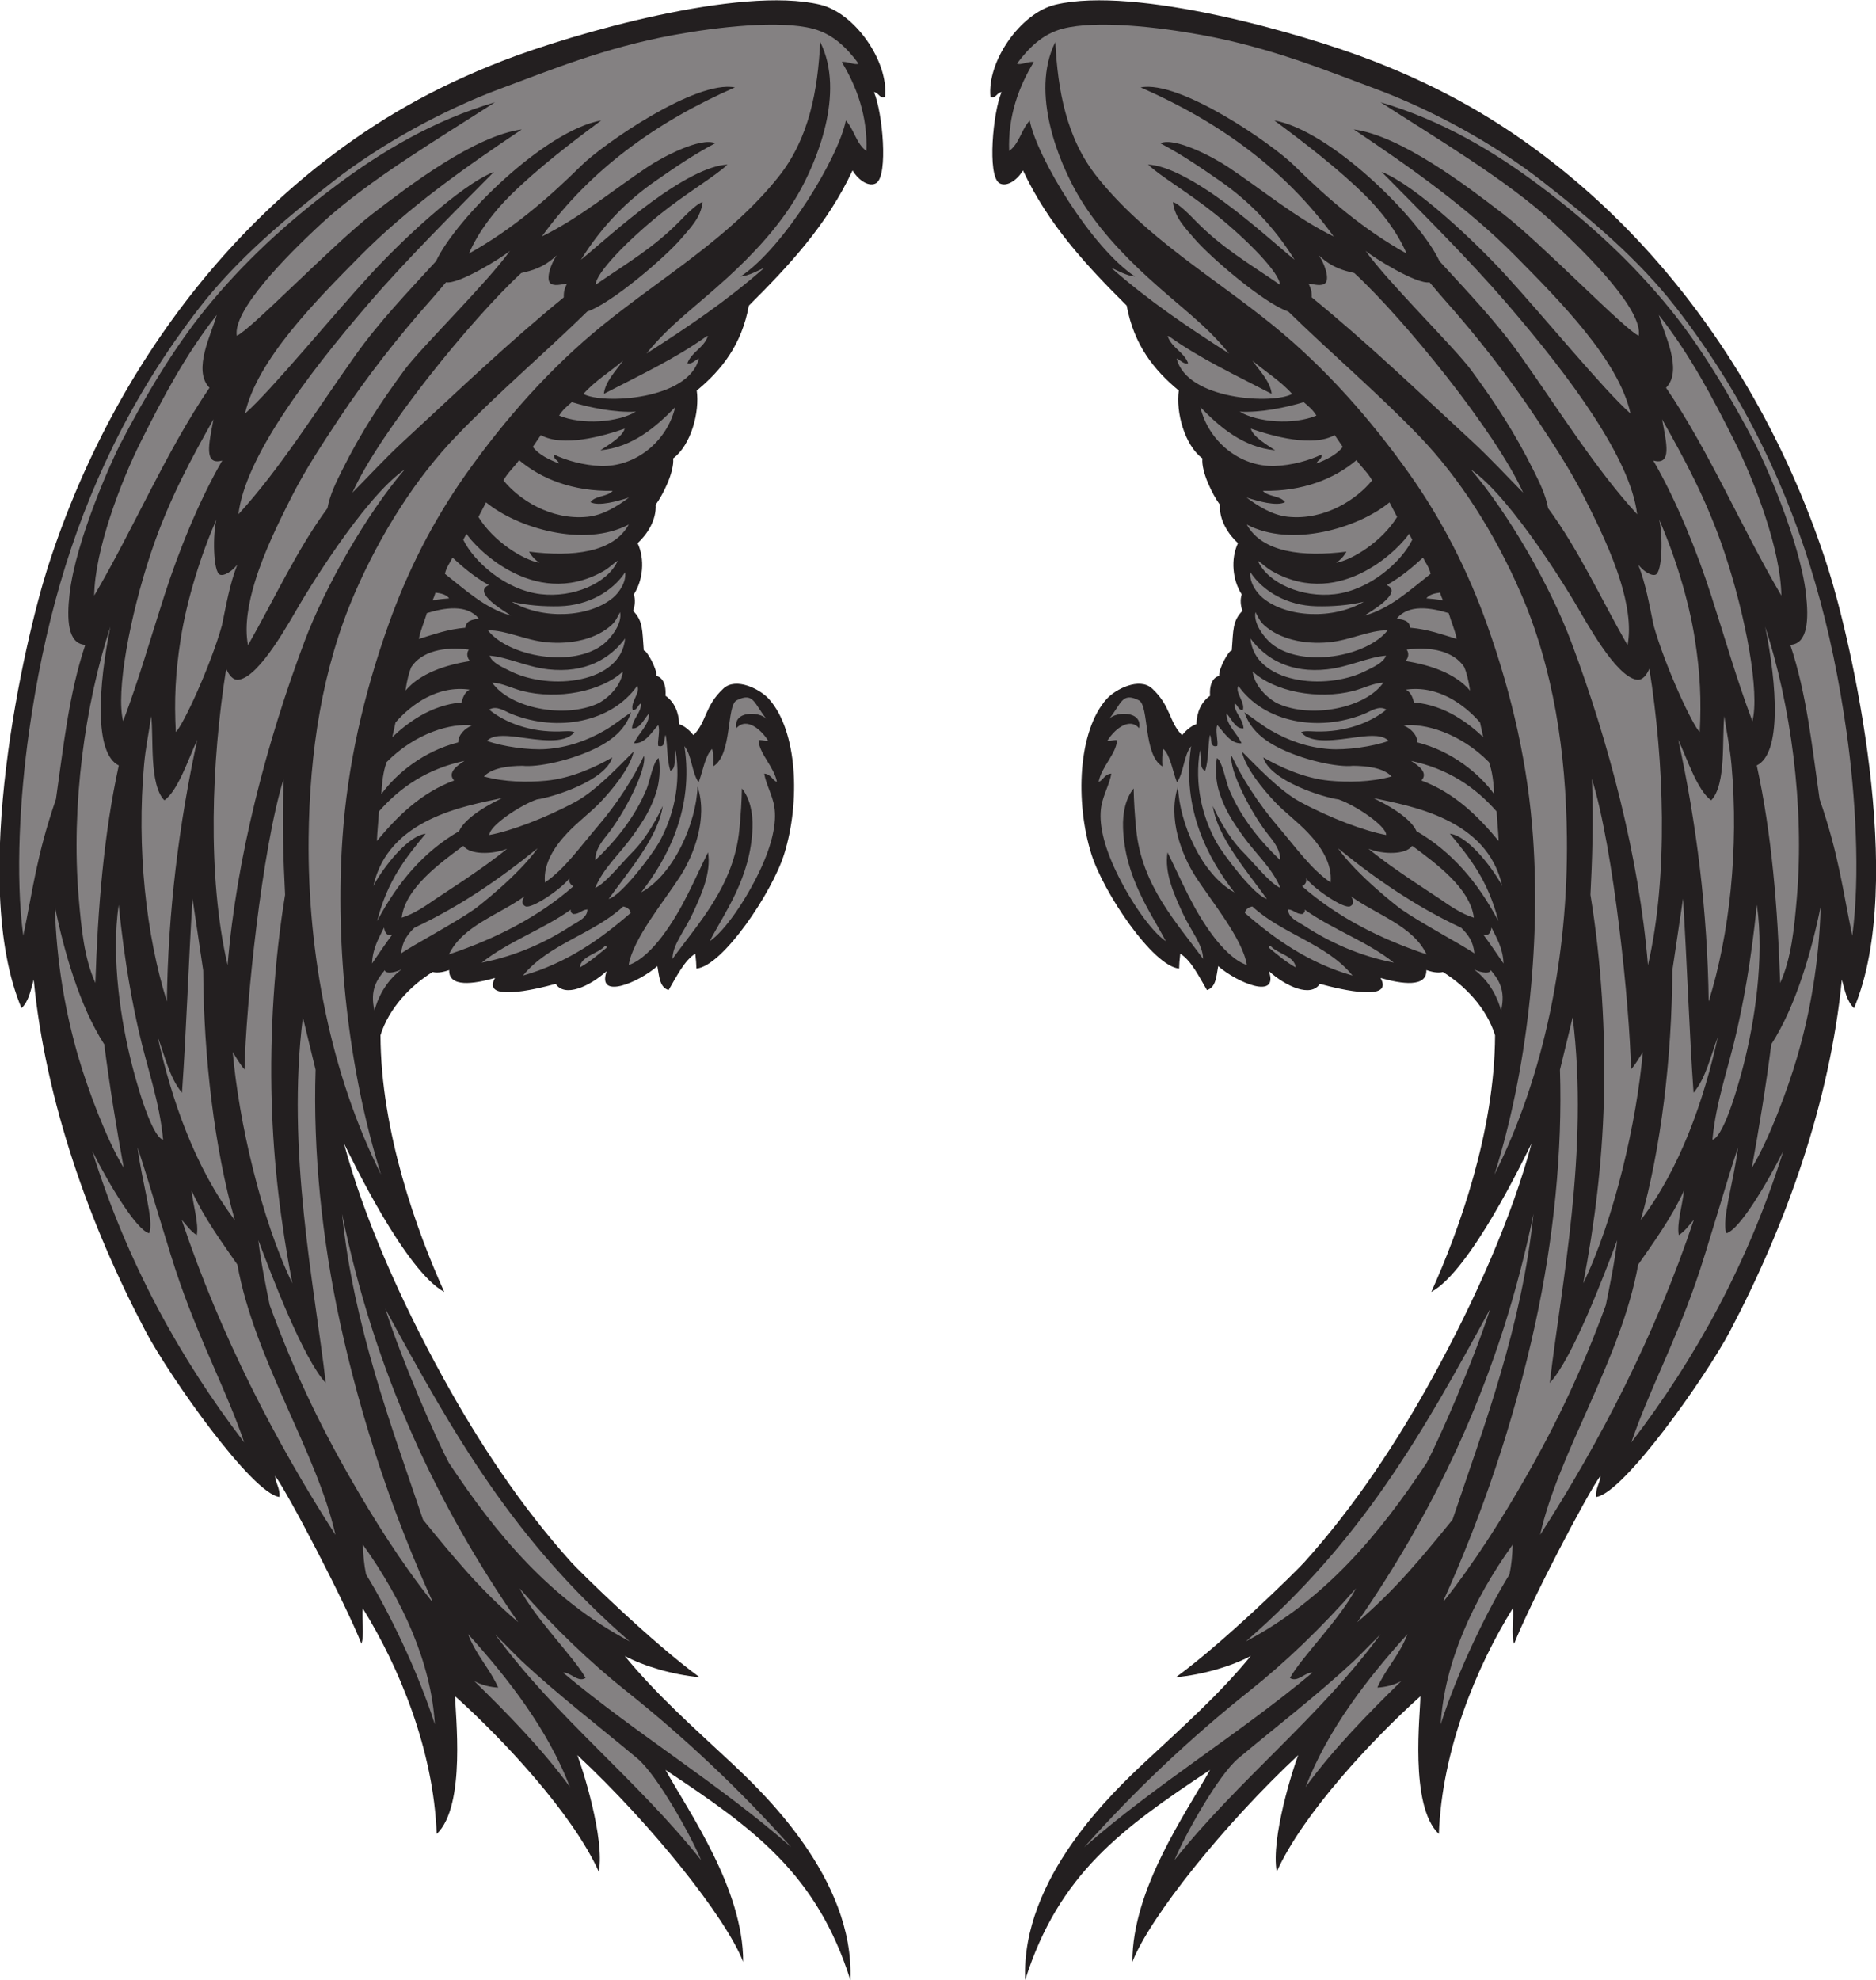 <?xml version="1.0" encoding="UTF-8" standalone="no"?>
<svg
   xmlns:dc="http://purl.org/dc/elements/1.1/"
   xmlns:cc="http://creativecommons.org/ns#"
   xmlns:rdf="http://www.w3.org/1999/02/22-rdf-syntax-ns#"
   xmlns:svg="http://www.w3.org/2000/svg"
   xmlns="http://www.w3.org/2000/svg"
   viewBox="0 0 690.16 728.293"
   height="728.293"
   width="690.16"
   xml:space="preserve"
   id="svg2"
   version="1.1"><defs
     id="defs6" /><g
     transform="matrix(1.333,0,0,-1.333,0,728.293)"
     id="g10"><g
       transform="scale(0.1)"
       id="g12"><path
         id="path14"
         style="fill:#231f20;fill-opacity:1;fill-rule:evenodd;stroke:none"
         d="m 2442.67,5196.29 c -15.35,-5.56 -16.62,11.16 -30.7,13.23 24,-55.83 39.62,-229.33 6.62,-250.91 -17.14,-11.23 -46.48,3.05 -65.64,34.68 -70.73,-151.04 -176.72,-263.9 -286.23,-372.95 -19.9,-108.5 -75.62,-178.24 -143.81,-234.48 8.43,-58.28 -15.29,-149.98 -65.07,-187.16 3.37,-37.2 -27.91,-100.2 -48.31,-127.79 2.4,-42.05 -23.11,-81.59 -49.85,-106.11 20.46,-43.46 15.36,-101.7 -10.41,-141.29 4.79,-15.4 2.99,-30.55 -1.81,-45.56 27.62,-28.4 24.83,-52.85 29.29,-109.25 7.45,2 37.68,-51.86 34.64,-70.49 11.51,-1.41 28.09,-15.61 25.26,-54.39 24.11,-16.61 36.96,-45.76 37.73,-78.35 16.17,-5.43 28.91,-17.95 39.62,-30.4 36.6,37.09 30.51,80.39 82.34,128.48 35.26,32.71 101.96,-2.03 125.77,-28.65 79.04,-88.38 87.16,-283.79 42.14,-427.92 -33,-105.63 -169.87,-309.73 -242.2,-315.93 -0.25,12.18 -1.08,24.28 -3.17,40.95 -29.72,-17.91 -52.67,-64.63 -73.64,-100.35 -25.65,7.87 -25.8,39.3 -31,66.08 -51.88,-45.46 -168.38,-94.34 -139.85,-13.67 -47.28,-42.7 -115.81,-73.51 -140.71,-35.25 -60.95,-16.77 -205.21,-49.85 -167.49,16.26 -58.66,-16.78 -128.46,-26.84 -126.43,21.84 -12.95,-4.34 -29.31,-9 -45.85,-5.39 -60.28,-37.25 -120.27,-98.88 -143.83,-174.44 0.86,-265.56 100.35,-541.12 176.05,-708.34 -107.68,58.23 -256.255,368.84 -276.778,409.72 53.318,-199.82 154.078,-429.17 272.778,-644.87 98.39,-178.81 215.18,-356.02 354.48,-510.68 22.94,-25.48 220.8,-220.105 354.3,-317.351 -75.67,7.246 -153.33,30.476 -206.64,58.64 C 1812.12,787.102 1914.8,696.484 2013.51,604.23 2101.14,522.324 2358.91,282.043 2346.9,0 2254.63,292.305 2081.01,418.027 1836.7,579.895 1901.8,462.637 2051.35,252.121 2051.05,50.176 2003.59,172.949 1798.38,429.434 1593.32,620.781 c 12.73,-31.902 76.38,-229.051 59.28,-321.804 -71.78,159.871 -264.2,365.449 -396.31,484.101 -0.83,-44.258 31.68,-301.789 -51.1,-379.875 -8.53,231.731 -103.62,461.152 -204.25,622.987 -2.94,-25.12 5.38,-77.565 -3.655,-97.87 -40.465,104.46 -202.242,415.61 -238.055,462.95 1.555,-21.66 13.985,-33.29 12.098,-58.13 -75.476,8.5 -304.07,333.17 -369.176,456.61 -156.367,296.45 -276.207,634.91 -309.148,970.62 -8.332,-28.95 -13.184,-59.15 -33.652,-78.49 -146.414,347.55 9.27,1017.75 71.484,1213.08 50.863,159.68 116.066,308.83 190.555,443.99 151.269,274.45 348.644,504.71 572.172,678.64 148.937,115.89 302.637,203.94 493.827,278.23 195.17,75.84 654.84,207.08 875.63,154.99 96.93,-22.86 189.56,-157.16 179.65,-254.52 v 0" /><path
         id="path16"
         style="fill:#848182;fill-opacity:1;fill-rule:evenodd;stroke:none"
         d="m 684.473,3683.24 c -10.719,54.5 2.285,119.92 18.941,174.58 24.613,80.77 64.281,162.18 103.141,238.5 37.5,73.64 83.828,143.59 128.468,211.06 75.777,114.54 164.507,228.04 258.217,333.23 15.09,16.93 25.82,30.76 37.78,44.13 34.55,-6.83 155.25,68.59 176.38,86.67 -61.67,-86.87 -245.78,-266.98 -291.7,-329.48 -66.69,-90.8 -119.692,-171.81 -171.899,-276.61 C 928,4133.61 910.574,4099.17 903.633,4061.23 819.48,3947.25 756.934,3809.87 684.473,3683.24 Z M 1950.5,4536.09 c 4.31,0.51 4.83,-2.46 2.29,-2.49 -12.3,-30.87 -43.65,-41.1 -55.7,-72.25 10.45,-4.62 21.96,8.94 31.74,13.15 -27.69,-115.29 -267.84,-126.97 -318.53,-97.84 31.55,35.88 73.25,60.77 109.33,91.74 -20.2,-28.4 -49.36,-57.91 -53.03,-91.58 96.78,50.3 197.87,97.34 283.9,159.27 z m -748.66,-707.67 c 16.21,-1.97 30.34,-5.85 37.79,-15.9 -11.49,-0.72 -29.89,-2.7 -45.84,-5.39 3.12,6.62 5.94,13.57 8.05,21.29 z m 47.07,96.62 c 28.72,-26.51 58.66,-52.18 100.26,-76.04 -48.06,-19.9 46.52,-74.16 61.51,-84.11 -71.52,19.42 -128.17,72.59 -182.77,115.34 3.99,18.2 13.78,30.11 21,44.81 z M 1062.02,2786.75 c 1.03,-9.83 22.87,-8.78 46.12,1.84 -45.89,-34.18 -66.94,-83.06 -74.58,-113.59 -13.79,57.21 7.67,86.75 28.46,111.75 z m 538.32,7.45 c 2.98,31.8 50.32,37.21 69.62,59.69 4.11,0.72 4.45,-2.04 4.59,-4.98 -23.7,-19.35 -46.66,-39.5 -74.21,-54.71 z m -518.05,90.23 c -19.02,-25.28 -37.41,-53.28 -55.58,-79.46 1.63,42.93 19.93,71.94 33.19,99.28 2.56,-16.21 9.77,-24.31 22.39,-19.82 z m 538.81,69.88 c 0.47,-23.24 -26.94,-33.74 -42.58,-43.95 -70.84,-46.23 -152.64,-84.09 -249.08,-103 73.05,58.46 169.52,91.59 246.01,146.36 -1.45,-7.49 2.59,-9.92 6.71,-12.27 17.23,-0.31 23.11,11.66 38.94,12.86 z m 119.71,-9.55 c -84.54,-73.56 -176.93,-138.59 -297.5,-173.15 70.32,87.28 195.52,115.14 276.58,190.79 10.96,-2.21 18.45,-7.6 20.92,-17.64 z m -169.15,95.58 c -2.99,-12.69 5.62,-19.84 11.14,-22.06 -95.33,-83.54 -212.04,-143.92 -343.72,-188.12 36.94,78.39 137.8,109.27 208.1,159.88 -8.25,-13.19 -6.71,-22.44 2.85,-27.14 16.78,-8.26 100.03,47.9 121.63,77.44 z m -172.1,81.29 c -67.83,-56.09 -182.96,-128.45 -197.66,-138.68 -25.1,-17.45 -58.84,-41.11 -93.31,-51.54 9.77,81.77 107.35,151.59 168.76,197.47 0.35,-0.31 2.16,0.28 2.4,-0.09 16.93,-23.64 79.13,-23.56 119.81,-7.16 z m 84.13,1.46 c -53.26,-75.4 -166,-162.46 -174.84,-168.61 -54.92,-38.24 -167.03,-97.77 -201.76,-121.48 3.16,33.25 17.38,51.86 36.43,70.61 126.25,59.23 236.93,135.34 340.17,219.48 z m -442.72,-201 c 27.95,111.66 80.06,176.35 133.86,241.12 -58.21,-8.05 -130.33,-115.05 -144.44,-144.62 40.79,186.41 253.64,221.23 355.5,242.89 -69.21,-33.14 -108.01,-65.94 -118.91,-91.36 -96.93,-55.95 -169.68,-141.04 -226.01,-248.03 z m 240.91,442 c -22.37,-14.16 -47.71,-33.58 -28.56,-54.11 -91.01,-34.03 -155.19,-97.11 -213.19,-166.88 0.95,25.05 4.38,55.28 5.63,81.44 59.22,67.61 134.47,117.87 236.12,139.55 z m 20.69,97.65 c -20.51,-8.11 -38.46,-27.03 -37.87,-46.53 -95.16,-24.14 -170.23,-85.3 -212.24,-142.89 2.5,52.89 10.15,75.54 14.43,88.29 80.1,81.32 179.4,108.18 235.68,101.13 z m -6.43,98.92 c -14.53,-7.21 -19.54,-24.41 -22.27,-35.33 -86.68,-7.03 -152.14,-58.81 -191.14,-95.69 l 8.81,40.48 c 44.3,50.62 116.95,103.14 204.6,90.54 z m -2.08,110.39 c -7.68,-9.94 -4.63,-24.4 3.56,-31.37 -67.97,-10.72 -137.98,-33.86 -178.58,-81.79 4.24,29.54 10.12,51.04 15.94,64.82 28.4,43.49 90.95,57.73 159.08,48.34 z m 27.42,85.38 c -17.69,-2.53 -35.49,-4.94 -37.02,-24.95 -48.72,-3.96 -87.69,-18.45 -128.53,-30.94 5.11,26.16 15.22,46.9 22.04,71.19 47.9,14.88 110.98,25.68 143.51,-15.3 z m 436.99,-185.49 c 10.65,-17.04 -19.53,-45.05 -12.26,-66.76 13.32,-0.25 13.24,14.02 22.34,18.33 2.67,-24.59 -22.54,-40.6 -24.34,-68.69 22.12,-2.85 33.36,27.04 47.27,41.36 0.27,-32.82 -29.61,-54.64 -41.7,-82.41 30.59,-2.11 48.61,30.63 66.85,50.18 6.26,-15.35 -2.95,-45.38 0.1,-57.65 21.79,-6.07 13.76,20.13 20.42,30.42 5.82,-31.52 3,-67.06 12.9,-98.99 17.1,5.66 10.25,37.25 14.27,57.08 16.21,-94.38 -6.11,-184.75 -46.21,-256.16 -16.06,-28.6 -101.75,-144.55 -138.23,-154.45 53.89,75.06 136.05,169.23 149.22,256.33 -25.56,-55.55 -57.05,-100.33 -79.71,-123.15 -35.24,-35.49 -78.31,-90.81 -106.73,-102.88 21.89,54.34 68.59,94.74 104.22,144.78 27.68,38.86 52.51,75.96 67.05,128.72 4,14.54 10.37,52.63 3.87,84.64 -13.85,-5.35 -25.47,-66.55 -33.15,-84.98 -32.97,-79.08 -85.23,-142.75 -141.35,-196.33 -1.42,24.65 14.6,47.62 30.29,66.96 50.45,62.18 112.1,184.66 103.64,220.76 -28.55,-60.86 -73.44,-131.1 -125.91,-192.52 -50.52,-59.15 -93.84,-120.95 -147.37,-156.91 -4.97,52.46 27.36,100.26 62.54,137.23 31.03,32.63 63.15,55.56 90.13,83.92 33.74,35.47 82.17,93.93 92.22,140.21 -33.36,-32.72 -101.75,-107.05 -159.78,-138.5 -82.45,-44.67 -180.1,-81.38 -238.43,-91.89 -0.46,25.53 86.49,82.95 131.19,98.08 43.54,5.79 189.63,51.76 207.96,115.88 -47.3,-27.07 -113,-57.39 -181.88,-64.07 -49.99,-4.84 -114.99,-4.44 -172.48,11.65 24.4,24.59 68.81,28.87 106.85,29.38 38.55,-4.91 138.45,14.51 211.18,53.1 45.1,23.93 74.46,53.56 88.26,94.35 -22.8,-14.99 -47.61,-35.36 -71.58,-49.2 -50.87,-29.37 -103.37,-47.73 -162.93,-52.12 -45.72,-3.37 -120.09,6.75 -163.07,22.62 14.6,15.7 42.78,16.21 86.69,10.37 54.68,-7.27 127.41,-20.9 154.45,13.69 -9.43,4.12 -24.37,2.37 -40.61,1.89 -80.07,-2.32 -149.99,23.78 -194.72,60.29 20.8,12.77 44.11,-4.93 61.97,-12.07 127.27,-50.87 275.72,-22.84 346.56,77.51 z M 2183.71,366.77 c -196.47,172.761 -428.33,312.82 -629.41,481.335 17.73,3.606 40.75,-28.464 61.88,-14.472 -31.84,57.512 -139.27,163.262 -182.33,247.437 97.49,-111.558 197.8,-206.617 292.79,-282.125 164.09,-130.429 318.48,-276.609 457.07,-432.175 z m -445.84,567.722 c -219.14,115.618 -368.49,295.708 -499.23,492.978 -34.98,66.24 -127.15,275.71 -175.28,424.91 188.91,-347.69 355.02,-640.3 674.51,-917.888 z M 712.988,2041.61 c 35.621,-95.11 123.7,-327.3 186.114,-394.09 -31.606,270.47 -109.082,640.62 -63.235,1008.9 l 35.102,-144.55 c -7.258,-224.39 17.461,-467.87 67.738,-698.83 60.684,-278.73 148.933,-533.46 253.623,-765.62 -0.57,-2.7 -2.46,-1.24 -2.4,0.1 -83.15,104.91 -158.02,223.76 -224.457,339.78 -86.961,151.85 -157.641,301.59 -221.16,475.33 -10.102,49.84 -24.215,117 -31.325,178.98 z M 2032.46,3454.39 c 29.08,32.56 71.29,-7.71 87.49,-34.7 -10.52,-1.42 -22.1,3.85 -26.38,1.05 1.29,-36.2 43,-73.01 50.68,-114.9 -13.71,5.81 -16.48,21.73 -35.11,23.01 4.45,-27.78 22.52,-59.44 27.65,-89.97 7.78,-46.22 -6.36,-107.4 -40.65,-179.53 -36.5,-76.79 -94.79,-164.06 -137.46,-192.9 40.46,78.45 113.1,174.56 118.08,312.36 1.57,43.28 -7.64,82.48 -29.28,109.25 -0.33,-32.49 -3.03,-72.76 -6.88,-112.61 -15.13,-156.31 -113.06,-258.52 -184.74,-357.76 0.27,39.41 32.96,75.59 56.69,127.13 23.68,51.43 50.56,110.56 41.45,166.81 -36.93,-73.65 -69.43,-156.55 -127.36,-232.7 -21.99,-28.92 -56.92,-66.94 -91.54,-78.07 11.57,72.72 99.72,178.53 141.8,244.18 37.73,58.85 77.36,160.39 48.27,247.88 -3.58,-99.08 -64.76,-242.06 -155.69,-291.66 72.04,92.13 146.32,230.9 119.29,403.59 20.91,-26.14 19.98,-72.42 39.27,-100.04 12.58,32.99 17.66,73.12 37.29,92.19 3.98,-13.25 3.89,-30.28 2.89,-48.15 53.44,31.66 36.09,167.92 64.88,182.37 47.17,23.69 48.01,-9.18 82.03,-51.29 -18.72,20.97 -92.69,22.77 -82.67,-25.54 z M 598.152,4594.57 c -13.289,-49.79 -67.933,-152.35 -19.988,-200.96 -120.039,-176.02 -208.238,-386.5 -318.191,-573.43 1.632,125.98 73.101,313.96 129.847,427.18 60.516,120.76 124.121,240.47 208.332,347.21 z m 1375.868,473.81 c -40.04,17.66 -145.17,-37.85 -185.6,-64.74 -98.47,-65.51 -189.1,-141.97 -292.97,-192.49 133.77,184.49 316.08,316.44 532.72,411.19 -108.22,21.06 -363.78,-156.54 -423.13,-215.07 -94.76,-93.46 -192.07,-177.06 -310.83,-243.37 26.1,60.41 69.17,116.17 115.6,161.92 73.61,72.5 166.09,143.73 249.66,205.48 -155.77,-27.83 -400.4,-269.68 -456.09,-388.35 -76.98,-84.33 -156.94,-166.96 -223.903,-261.61 -111.594,-157.76 -208.012,-313.23 -321.493,-436.77 17.954,152.72 182.52,376.23 360.606,582.89 103.11,119.65 237.47,253.4 344.62,361.88 -95.26,-37.93 -258.17,-193.27 -338.89,-280.93 -109.718,-119.16 -274.679,-321.54 -348.097,-385.95 33.32,148.24 194.672,310.27 317.254,434.39 131.613,133.26 290.963,245.38 446.433,349.54 -130.77,-17.56 -312.66,-156.63 -412.15,-233.01 -105.494,-81 -336.197,-320.51 -374.244,-336.25 -11.293,68.92 132.382,216.23 234.808,310.71 129.486,119.44 329.036,237.34 477.696,333.54 C 1195.66,5131.32 1052.05,5044.39 930.406,4953.71 788.992,4848.28 669.805,4737.3 566.391,4609.97 481.902,4505.94 401.645,4372.69 330.66,4235.74 311.484,4198.75 209.102,3975.02 191.957,3824.13 184.172,3755.55 186.309,3686.97 235.359,3684.24 189.801,3548.49 175.168,3402.29 154.418,3258.56 100.66,3102.2 91.394,3011.32 64.195,2881.6 c -22.32,165.2 -8.824,387.31 15.652,561.04 40.871,290.04 112.164,544.52 232.511,790.7 64.528,131.98 145.121,261.76 238.575,381.98 103.796,133.52 234.714,243.4 369.308,348.37 131.968,102.92 304.938,197.56 461.698,255.49 134.58,49.73 284.42,112.44 478.2,147.97 120.2,22.04 291.14,41.43 383.43,17.18 56.18,-14.76 94.27,-53.86 125.88,-96.27 -7.12,-5.62 -33.54,7.35 -46.26,4.34 40.77,-67.17 71.64,-148.77 67.92,-245.38 -27.89,19.67 -33.81,59.64 -56.72,83.91 -20.49,-102.73 -170.1,-349.88 -290.39,-430.35 22.35,1.83 48.99,16.84 65.6,24.18 -104.74,-92.1 -211.6,-163.88 -325.55,-236.71 67.26,82.47 130.15,124.03 223.27,209.12 70.41,64.33 143.97,142.17 194.87,230.17 49.61,85.75 132.15,278.57 61.52,420.17 -6.88,-132.49 -30,-265.39 -115.65,-372.51 -134.51,-168.23 -320.56,-275.57 -485.56,-409.47 -143.05,-116.08 -269.18,-258.9 -375.58,-409.02 -92.75,-130.85 -162.72,-270.36 -214.63,-416.17 -70.52,-198.07 -113.411,-391.2 -127.075,-588.21 -20.863,-300.64 16.285,-642.61 106.425,-929.4 -138.105,275.1 -203.3,605.52 -199.859,929.33 2.512,236.3 37.25,468.17 128.168,676.9 71.161,163.35 168.181,315.97 279.891,431.9 115.55,119.93 242.27,227.15 360.89,343.16 66.83,22.07 216.54,150.96 259.07,200.98 24.31,28.58 54.77,58.11 59.25,100.94 -16.24,-3.37 -53.11,-42.45 -63.44,-52.93 -73.4,-74.45 -142.5,-113.63 -231.73,-175.05 0.21,31.26 85.4,119.83 177.13,193.85 73.65,59.43 152.67,105.04 186.7,137.58 -53.19,-2.22 -131.86,-46.23 -209.9,-103.41 -78.04,-57.16 -155.45,-127.49 -194.43,-159.15 59.15,94.93 128.54,163.97 207.1,218.38 56.61,39.19 103.22,71.19 163.54,103.17 z M 1291.93,954.602 c 112.91,-125.215 219.21,-262.571 281.08,-421.887 -76.48,104.922 -171.88,201.926 -264.07,292.344 19.45,-10.977 45.3,-16.993 66,-17.871 -23.52,52.968 -62.58,91.582 -83.01,147.414 z m 74.44,-0.559 c 26.34,-26.289 65.27,-66.121 74.31,-74.531 100.55,-93.457 212.25,-179.336 318.02,-267.696 54.82,-45.8 147.13,-210.742 176.2,-280.82 -175.41,220.703 -401.29,394.797 -568.53,623.047 z m -364.88,247.477 c 110.42,-153.99 188.8,-327.809 198.61,-495.856 -47.03,148.059 -130.5,317.746 -189.85,413.826 -5.56,27.65 -7.83,51.23 -8.76,82.03 z m -57.447,912.58 c 90.587,-441.5 264.097,-806.42 486.097,-1126.561 -104.84,89.521 -175.94,176.391 -262.58,282.731 -87.17,258.3 -191.705,534.39 -223.517,843.83 z m -415.371,64.53 c 34.351,-75.98 88.066,-149.04 126.402,-204.37 47.465,-263.07 219.961,-518.01 270.633,-745.72 -164.019,254.6 -318.582,552.38 -424.246,869.51 15.082,-17.78 25.594,-32.31 41.547,-42.49 6.031,31.78 -10.004,82.23 -14.336,123.07 z m -149.004,118.8 c 39.082,-117.72 84.672,-281.97 117.242,-374.54 62.66,-178.1 129.36,-299.32 177.11,-439.37 -178.332,232.63 -323.118,496.26 -419.625,804.47 47.683,-94.88 122.187,-217.94 156.949,-227.2 15.289,32.46 -20.918,145.62 -31.676,236.64 z m 3.164,321.73 c 22.961,-102.12 57.606,-194.58 67.336,-300.5 -35.797,9.52 -81.789,190.61 -85.527,205.14 -29.953,116.29 -58.789,294.53 -37.106,443.05 17.25,-167.73 38.731,-273.99 55.297,-347.69 z M 151.461,2962.2 c 24.519,-121.22 67.926,-274.21 136.309,-380.27 13.757,-109.36 34.457,-235.67 53.64,-340.62 -48.117,78.86 -99.07,217.75 -123.555,300.42 -37.503,126.59 -62.5,269.52 -66.394,420.47 z m 379.894,21.88 29.458,-198.4 c 1.371,-240.54 30.968,-489.81 87.121,-688.65 -109.211,143.88 -173.926,330.16 -212.911,505.65 19.813,-51.35 32.575,-113.22 67.227,-154.26 12.066,169.69 18.047,361.35 29.105,535.66 z m 251.36,330.16 c -4.59,-120.93 -0.567,-227.92 4.125,-319.61 -29.695,-181.35 -42.485,-381.86 -36.992,-570.85 4.941,-170.04 24.898,-334.46 56.89,-501.17 -85.902,177.05 -147.797,447.25 -164.414,638.22 8.364,-13.84 20.981,-35.52 32.598,-48.03 3.551,175.85 47.68,607.58 107.793,801.44 z m -365.426,173.04 c 7.164,-58.6 -6.105,-189.17 36.426,-232.04 38.387,27.95 65.41,112.71 90.695,166.94 -50.504,-230.99 -80.762,-475.69 -83.902,-722.04 -57.719,184.84 -83.598,423.07 -62.934,653.41 4.262,47.53 12.86,86.45 19.715,133.73 z m 941.021,92.74 c 27.33,-1.18 55.23,-15.84 82.56,-22.89 97.94,-25.27 219.27,-1.85 278.35,53.81 -6.56,-48.71 -53.65,-81.35 -68.81,-88.32 -93.1,-42.86 -243.4,-12.85 -292.1,57.4 z M 304.605,3734.34 c -32.941,-161.7 -45.433,-349.75 23.231,-382.82 -41.637,-190.03 -57.82,-394.19 -64.656,-600.31 -30.762,68.12 -38.731,150.31 -45.93,234.81 -21.687,254.75 17.441,535.03 87.355,748.32 z m 1420.625,-32.37 c -11.32,-124 -206.2,-144.65 -315.84,-90.74 -24,11.79 -51.62,24.04 -58.34,43.14 49.93,-3.82 101.45,-30.83 161.84,-37.65 101.35,-11.43 170.31,28.37 212.34,85.25 z m -13.93,72.6 c 6.55,-31.21 -24.57,-70.95 -44.29,-87.11 -84.09,-68.88 -263.72,-35.58 -320.39,36.74 49.63,1.19 102.82,-27.29 162.02,-32.85 69.2,-6.49 137.24,8.94 179.66,48.11 10.8,9.97 16.24,22.43 23,35.11 z m 13.97,109.94 c 3.71,-26.11 -16,-55.84 -34.02,-70.71 -66.51,-54.84 -194.4,-60.23 -279.05,-10.53 41.67,-10.01 87.91,-13.52 131.61,-12.43 80.17,1.97 146.93,41.13 181.46,93.67 z m -437.73,106.24 c 17.19,-28.91 182.18,-212.45 376.64,-103.86 18.52,10.34 25.96,20.12 40.75,29.65 -27.38,-62.3 -122.82,-103.08 -212.64,-92.44 -98.88,11.72 -185.09,91.18 -213.77,150.27 l 9.02,16.38 z m -690.177,39.41 c -10.367,-37.8 -9.843,-145.72 9.926,-152.38 11.656,-3.93 32.297,8.55 47.574,27.6 -20.992,-54.59 -29.66,-106.12 -42.363,-167.45 -32.086,-114.08 -108.266,-277.42 -127.285,-294.18 -4.551,88.11 -1.461,161.64 13.633,257.73 17.113,108.9 56.601,234.06 98.515,328.68 z m 1137.947,-13.94 c -42.39,-77.29 -154.78,-90.03 -275.11,-74.84 8.76,-15.29 17.99,-23.49 28.32,-30.66 -45.69,8.41 -126.67,58.95 -168.14,126.46 l 21.05,40.3 c 85,-70.09 269.58,-126.55 393.88,-61.26 z m -618.46,151.84 C 1014.57,4049.57 898.137,3847.3 840.605,3694.23 735.898,3415.64 652.441,3097.41 628.105,2800.37 c -57.066,247.84 -44.152,564.47 -3.851,818 6.84,-15.82 18.031,-32.71 34.828,-30.21 58.551,8.75 139.961,160.88 171.832,214.16 5.356,8.96 169.516,285.37 285.936,365.74 z m 574.11,-58.81 c -14.39,-16.93 -48.25,-12.79 -61.28,-31.2 22.96,-12.23 75.62,3.05 106.18,12.61 -31.47,-23.18 -70.55,-48.75 -115,-53.09 -101.93,-9.93 -189.63,48.79 -231.4,100.46 11.7,21.52 29.53,36.39 43.06,55.94 60.12,-51.17 148.55,-87.06 258.44,-84.72 z M 589.125,4306.7 C 576.539,4238.82 561.531,4178.46 613.434,4192.85 549.047,4081.77 492.758,3942.03 453.73,3820.92 412.184,3692 384.199,3591.64 339.883,3473.54 c -20.457,78.53 17.574,287.98 77.422,466.68 49.586,148.06 114.293,263.94 171.82,366.48 z m 1274.325,33.49 c -22.27,-94.06 -108.83,-165.64 -205.8,-162.37 -45.27,1.53 -95.28,15.13 -128.45,31.52 -2.32,-14.46 11.17,-14.32 13.44,-24.55 -26.43,10.16 -55.1,23.45 -72.19,45.7 l 22.17,32.59 c 61.05,-34 170.61,-3.26 231.57,17.79 -6.19,-23.12 -48.9,-47.44 -67.22,-59.79 88.49,8.41 153.2,64.25 206.48,119.11 z m -108.57,-12.51 c -49.24,-29.61 -148.74,-37.11 -211.81,-10.8 9.09,15.18 22.19,26.01 35.11,37.04 47.45,-14.4 118.21,-29.44 176.7,-26.24 z m -218.27,431.4 c -15.75,-21.82 -30.54,-64.81 -18.02,-76.71 10,-9.51 30.16,-3.64 46.16,-1.26 -6.41,-14.06 -9.28,-21.65 -8.73,-38.09 -154.06,-125.53 -296.78,-262.57 -443.32,-397.93 -48.75,-45.02 -93.35,-93.66 -140.102,-140.95 75.022,166.99 327.362,478.04 465.922,605.99 29.08,7.08 60.26,13.56 98.09,48.95 v 0" /><path
         id="path18"
         style="fill:#231f20;fill-opacity:1;fill-rule:evenodd;stroke:none"
         d="m 2733.56,5196.29 c 15.35,-5.56 16.63,11.16 30.7,13.23 -24.01,-55.83 -39.62,-229.33 -6.62,-250.91 17.15,-11.23 46.48,3.05 65.64,34.68 70.74,-151.04 176.72,-263.9 286.22,-372.95 19.91,-108.5 75.63,-178.24 143.81,-234.48 -8.42,-58.28 15.3,-149.98 65.08,-187.16 -3.37,-37.2 27.91,-100.2 48.31,-127.79 -2.39,-42.05 23.1,-81.59 49.84,-106.11 -20.45,-43.46 -15.35,-101.7 10.41,-141.29 -4.78,-15.4 -2.97,-30.55 1.81,-45.56 -27.62,-28.4 -24.82,-52.85 -29.28,-109.25 -7.45,2 -37.67,-51.86 -34.64,-70.49 -11.51,-1.41 -28.09,-15.61 -25.26,-54.39 -24.11,-16.61 -36.96,-45.76 -37.72,-78.35 -16.18,-5.43 -28.92,-17.95 -39.63,-30.4 -36.59,37.09 -30.51,80.39 -82.35,128.48 -35.25,32.71 -101.95,-2.03 -125.77,-28.65 -79.03,-88.38 -87.16,-283.79 -42.13,-427.92 32.99,-105.63 169.87,-309.73 242.19,-315.93 0.26,12.18 1.1,24.28 3.17,40.95 29.74,-17.91 52.68,-64.63 73.64,-100.35 25.66,7.87 25.81,39.3 31.01,66.08 51.88,-45.46 168.38,-94.34 139.86,-13.67 47.26,-42.7 115.79,-73.51 140.7,-35.25 60.95,-16.77 205.22,-49.85 167.49,16.26 58.66,-16.78 128.47,-26.84 126.44,21.84 12.93,-4.34 29.3,-9 45.84,-5.39 60.28,-37.25 120.27,-98.88 143.82,-174.44 -0.86,-265.56 -100.35,-541.12 -176.03,-708.34 107.66,58.23 256.25,368.84 276.77,409.72 -53.33,-199.82 -154.08,-429.17 -272.78,-644.87 -98.4,-178.81 -215.18,-356.02 -354.48,-510.68 -22.94,-25.48 -220.8,-220.105 -354.3,-317.351 75.66,7.246 153.33,30.476 206.63,58.64 C 3364.11,787.102 3261.43,696.484 3162.73,604.23 3075.09,522.324 2817.31,282.043 2829.32,0 c 92.27,292.305 265.91,418.027 510.22,579.895 -65.11,-117.258 -214.66,-327.774 -214.36,-529.719 47.46,122.773 252.66,379.258 457.72,570.605 -12.72,-31.902 -76.37,-229.051 -59.27,-321.804 71.78,159.871 264.19,365.449 396.3,484.101 0.84,-44.258 -31.68,-301.789 51.11,-379.875 8.53,231.731 103.62,461.152 204.24,622.987 2.95,-25.12 -5.37,-77.565 3.67,-97.87 40.45,104.46 202.23,415.61 238.05,462.95 -1.56,-21.66 -13.98,-33.29 -12.1,-58.13 75.48,8.5 304.08,333.17 369.17,456.61 156.37,296.45 276.22,634.91 309.15,970.62 8.33,-28.95 13.19,-59.15 33.66,-78.49 146.41,347.55 -9.27,1017.75 -71.49,1213.08 -50.86,159.68 -116.06,308.83 -190.55,443.99 -151.28,274.45 -348.65,504.71 -572.17,678.64 -148.95,115.89 -302.64,203.94 -493.83,278.23 -195.17,75.84 -654.84,207.08 -875.64,154.99 -96.92,-22.86 -189.56,-157.16 -179.64,-254.52 v 0" /><path
         id="path20"
         style="fill:#848182;fill-opacity:1;fill-rule:evenodd;stroke:none"
         d="m 4491.76,3683.24 c 10.71,54.5 -2.29,119.92 -18.95,174.58 -24.61,80.77 -64.27,162.18 -103.13,238.5 -37.5,73.64 -83.83,143.59 -128.48,211.06 -75.78,114.54 -164.5,228.04 -258.21,333.23 -15.09,16.93 -25.82,30.76 -37.78,44.13 -34.56,-6.83 -155.26,68.59 -176.38,86.67 61.67,-86.87 245.78,-266.98 291.7,-329.48 66.69,-90.8 119.7,-171.81 171.9,-276.61 15.8,-31.71 33.22,-66.15 40.17,-104.09 84.15,-113.98 146.7,-251.36 219.16,-377.99 z m -1266.03,852.85 c -4.31,0.51 -4.83,-2.46 -2.29,-2.49 12.29,-30.87 43.65,-41.1 55.7,-72.25 -10.45,-4.62 -21.96,8.94 -31.74,13.15 27.69,-115.29 267.83,-126.97 318.53,-97.84 -31.55,35.88 -73.24,60.77 -109.33,91.74 20.21,-28.4 49.37,-57.91 53.03,-91.58 -96.78,50.3 -197.87,97.34 -283.9,159.27 z m 748.66,-707.67 c -16.21,-1.97 -30.34,-5.85 -37.8,-15.9 11.5,-0.72 29.89,-2.7 45.85,-5.39 -3.12,6.62 -5.94,13.57 -8.05,21.29 z m -47.07,96.62 c -28.73,-26.51 -58.67,-52.18 -100.26,-76.04 48.07,-19.9 -46.52,-74.16 -61.51,-84.11 71.51,19.42 128.17,72.59 182.76,115.34 -3.99,18.2 -13.77,30.11 -20.99,44.81 z m 186.89,-1138.29 c -1.03,-9.83 -22.87,-8.78 -46.12,1.84 45.89,-34.18 66.94,-83.06 74.58,-113.59 13.79,57.21 -7.68,86.75 -28.46,111.75 z m -538.32,7.45 c -2.98,31.8 -50.32,37.21 -69.62,59.69 -4.11,0.72 -4.45,-2.04 -4.6,-4.98 23.71,-19.35 46.67,-39.5 74.22,-54.71 z m 518.06,90.23 c 19.01,-25.28 37.41,-53.28 55.57,-79.46 -1.64,42.93 -19.93,71.94 -33.19,99.28 -2.56,-16.21 -9.78,-24.31 -22.38,-19.82 z m -538.82,69.88 c -0.47,-23.24 26.94,-33.74 42.58,-43.95 70.84,-46.23 152.63,-84.09 249.08,-103 -73.05,58.46 -169.52,91.59 -246.01,146.36 1.45,-7.49 -2.59,-9.92 -6.71,-12.27 -17.22,-0.31 -23.1,11.66 -38.94,12.86 z m -119.71,-9.55 c 84.53,-73.56 176.94,-138.59 297.5,-173.15 -70.32,87.28 -195.53,115.14 -276.58,190.79 -10.96,-2.21 -18.46,-7.6 -20.92,-17.64 z m 169.14,95.58 c 3,-12.69 -5.61,-19.84 -11.13,-22.06 95.33,-83.54 212.04,-143.92 343.73,-188.12 -36.95,78.39 -137.8,109.27 -208.12,159.88 8.26,-13.19 6.72,-22.44 -2.84,-27.14 -16.77,-8.26 -100.03,47.9 -121.64,77.44 z m 172.11,81.29 c 67.82,-56.09 182.96,-128.45 197.65,-138.68 25.11,-17.45 58.84,-41.11 93.32,-51.54 -9.78,81.77 -107.35,151.59 -168.76,197.47 -0.36,-0.31 -2.16,0.28 -2.4,-0.09 -16.93,-23.64 -79.14,-23.56 -119.81,-7.16 z m -84.13,1.46 c 53.25,-75.4 166.01,-162.46 174.84,-168.61 54.92,-38.24 167.02,-97.77 201.76,-121.48 -3.16,33.25 -17.38,51.86 -36.43,70.61 -126.25,59.23 -236.93,135.34 -340.17,219.48 z m 442.73,-201 c -27.96,111.66 -80.07,176.35 -133.88,241.12 58.22,-8.05 130.34,-115.05 144.45,-144.62 -40.79,186.41 -253.64,221.23 -355.51,242.89 69.22,-33.14 108.02,-65.94 118.92,-91.36 96.93,-55.95 169.68,-141.04 226.02,-248.03 z m -240.92,442 c 22.37,-14.16 47.71,-33.58 28.56,-54.11 91.01,-34.03 155.19,-97.11 213.18,-166.88 -0.95,25.05 -4.37,55.28 -5.62,81.44 -59.22,67.61 -134.47,117.87 -236.12,139.55 z m -20.7,97.65 c 20.52,-8.11 38.47,-27.03 37.88,-46.53 95.16,-24.14 170.23,-85.3 212.24,-142.89 -2.51,52.89 -10.14,75.54 -14.42,88.29 -80.11,81.32 -179.42,108.18 -235.7,101.13 z m 6.44,98.92 c 14.53,-7.21 19.54,-24.41 22.27,-35.33 86.67,-7.03 152.14,-58.81 191.14,-95.69 l -8.81,40.48 c -44.3,50.62 -116.94,103.14 -204.6,90.54 z m 2.08,110.39 c 7.67,-9.94 4.63,-24.4 -3.56,-31.37 67.97,-10.72 137.97,-33.86 178.58,-81.79 -4.24,29.54 -10.12,51.04 -15.94,64.82 -28.4,43.49 -90.96,57.73 -159.08,48.34 z m -27.41,85.38 c 17.68,-2.53 35.47,-4.94 37.01,-24.95 48.72,-3.96 87.68,-18.45 128.52,-30.94 -5.1,26.16 -15.21,46.9 -22.04,71.19 -47.89,14.88 -110.98,25.68 -143.49,-15.3 z m -436.99,-185.49 c -10.65,-17.04 19.52,-45.05 12.25,-66.76 -13.32,-0.25 -13.24,14.02 -22.34,18.33 -2.67,-24.59 22.55,-40.6 24.34,-68.69 -22.12,-2.85 -33.36,27.04 -47.27,41.36 -0.28,-32.82 29.61,-54.64 41.7,-82.41 -30.59,-2.11 -48.61,30.63 -66.85,50.18 -6.26,-15.35 2.95,-45.38 -0.11,-57.65 -21.78,-6.07 -13.76,20.13 -20.42,30.42 -5.81,-31.52 -3,-67.06 -12.89,-98.99 -17.1,5.66 -10.25,37.25 -14.28,57.08 -16.21,-94.38 6.12,-184.75 46.21,-256.16 16.07,-28.6 101.75,-144.55 138.24,-154.45 -53.9,75.06 -136.05,169.23 -149.22,256.33 25.57,-55.55 57.05,-100.33 79.72,-123.15 35.23,-35.49 78.29,-90.81 106.71,-102.88 -21.88,54.34 -68.59,94.74 -104.21,144.78 -27.68,38.86 -52.5,75.96 -67.05,128.72 -4.01,14.54 -10.37,52.63 -3.87,84.64 13.84,-5.35 25.46,-66.55 33.15,-84.98 32.96,-79.08 85.23,-142.75 141.34,-196.33 1.43,24.65 -14.59,47.62 -30.28,66.96 -50.45,62.18 -112.1,184.66 -103.64,220.76 28.55,-60.86 73.43,-131.1 125.9,-192.52 50.53,-59.15 93.85,-120.95 147.37,-156.91 4.98,52.46 -27.35,100.26 -62.54,137.23 -31.02,32.63 -63.14,55.56 -90.12,83.92 -33.74,35.47 -82.17,93.93 -92.22,140.21 33.36,-32.72 101.76,-107.05 159.78,-138.5 82.45,-44.67 180.1,-81.38 238.44,-91.89 0.45,25.53 -86.5,82.95 -131.2,98.08 -43.54,5.79 -189.64,51.76 -207.95,115.88 47.29,-27.07 112.99,-57.39 181.87,-64.07 49.98,-4.84 114.99,-4.44 172.48,11.65 -24.4,24.59 -68.82,28.87 -106.85,29.38 -38.55,-4.91 -138.45,14.51 -211.18,53.1 -45.1,23.93 -74.47,53.56 -88.26,94.35 22.8,-14.99 47.61,-35.36 71.59,-49.2 50.85,-29.37 103.36,-47.73 162.91,-52.12 45.73,-3.37 120.1,6.75 163.08,22.62 -14.61,15.7 -42.78,16.21 -86.68,10.37 -54.7,-7.27 -127.42,-20.9 -154.46,13.69 9.43,4.12 24.37,2.37 40.61,1.89 80.07,-2.32 149.98,23.78 194.72,60.29 -20.8,12.77 -44.11,-4.93 -61.97,-12.07 -127.27,-50.87 -275.73,-22.84 -346.55,77.51 z M 2992.51,366.77 c 196.47,172.761 428.34,312.82 629.42,481.335 -17.73,3.606 -40.76,-28.464 -61.88,-14.472 31.84,57.512 139.27,163.262 182.33,247.437 C 3644.88,969.512 3544.58,874.453 3449.59,798.945 3285.5,668.516 3131.11,522.336 2992.51,366.77 Z m 445.85,567.722 c 219.14,115.618 368.5,295.708 499.23,492.978 34.98,66.24 127.14,275.71 175.28,424.91 -188.91,-347.69 -355.02,-640.3 -674.51,-917.888 z M 4463.24,2041.61 c -35.62,-95.11 -123.7,-327.3 -186.11,-394.09 31.61,270.47 109.08,640.62 63.23,1008.9 l -35.09,-144.55 c 7.25,-224.39 -17.47,-467.87 -67.75,-698.83 -60.68,-278.73 -148.93,-533.46 -253.63,-765.62 0.57,-2.7 2.47,-1.24 2.41,0.1 83.15,104.91 158.02,223.76 224.45,339.78 86.96,151.85 157.65,301.59 221.16,475.33 10.11,49.84 24.22,117 31.33,178.98 z M 3143.77,3454.39 c -29.07,32.56 -71.3,-7.71 -87.49,-34.7 10.53,-1.42 22.1,3.85 26.38,1.05 -1.28,-36.2 -43,-73.01 -50.68,-114.9 13.7,5.81 16.49,21.73 35.11,23.01 -4.45,-27.78 -22.52,-59.44 -27.66,-89.97 -7.77,-46.22 6.36,-107.4 40.66,-179.53 36.49,-76.79 94.79,-164.06 137.46,-192.9 -40.46,78.45 -113.11,174.56 -118.09,312.36 -1.56,43.28 7.65,82.48 29.3,109.25 0.32,-32.49 3.02,-72.76 6.88,-112.61 15.12,-156.31 113.04,-258.52 184.73,-357.76 -0.26,39.41 -32.97,75.59 -56.7,127.13 -23.67,51.43 -50.54,110.56 -41.44,166.81 36.92,-73.65 69.43,-156.55 127.35,-232.7 22,-28.92 56.92,-66.94 91.55,-78.07 -11.57,72.72 -99.72,178.53 -141.81,244.18 -37.72,58.85 -77.35,160.39 -48.26,247.88 3.58,-99.08 64.75,-242.06 155.69,-291.66 -72.04,92.13 -146.32,230.9 -119.3,403.59 -20.9,-26.14 -19.97,-72.42 -39.27,-100.04 -12.57,32.99 -17.65,73.12 -37.28,92.19 -3.99,-13.25 -3.9,-30.28 -2.89,-48.15 -53.44,31.66 -36.1,167.92 -64.88,182.37 -47.17,23.69 -48.01,-9.18 -82.04,-51.29 18.72,20.97 92.7,22.77 82.68,-25.54 z m 1434.3,1140.18 c 13.3,-49.79 67.94,-152.35 19.99,-200.96 120.05,-176.02 208.24,-386.5 318.2,-573.43 -1.64,125.98 -73.1,313.96 -129.85,427.18 -60.52,120.76 -124.12,240.47 -208.34,347.21 z m -1375.86,473.81 c 40.04,17.66 145.17,-37.85 185.59,-64.74 98.48,-65.51 189.1,-141.97 292.98,-192.49 -133.78,184.49 -316.08,316.44 -532.72,411.19 108.22,21.06 363.78,-156.54 423.12,-215.07 94.77,-93.46 192.08,-177.06 310.83,-243.37 -26.09,60.41 -69.16,116.17 -115.59,161.92 -73.62,72.5 -166.09,143.73 -249.66,205.48 155.77,-27.83 400.4,-269.68 456.09,-388.35 76.97,-84.33 156.95,-166.96 223.9,-261.61 111.6,-157.76 208.02,-313.23 321.5,-436.77 -17.96,152.72 -182.53,376.23 -360.61,582.89 -103.11,119.65 -237.47,253.4 -344.62,361.88 95.26,-37.93 258.16,-193.27 338.88,-280.93 109.73,-119.16 274.69,-321.54 348.11,-385.95 -33.32,148.24 -194.68,310.27 -317.26,434.39 -131.61,133.26 -290.96,245.38 -446.43,349.54 130.77,-17.56 312.66,-156.63 412.15,-233.01 105.49,-81 336.2,-320.51 374.24,-336.25 11.29,68.92 -132.38,216.23 -234.81,310.71 -129.47,119.44 -329.02,237.34 -477.69,333.54 170.36,-50.06 313.97,-136.99 435.61,-227.67 141.41,-105.43 260.61,-216.41 364.02,-343.74 84.49,-104.03 164.74,-237.28 235.73,-374.23 19.18,-36.99 121.56,-260.72 138.7,-411.61 7.79,-68.58 5.65,-137.16 -43.4,-139.89 45.56,-135.75 60.19,-281.95 80.94,-425.68 53.76,-156.36 63.03,-247.24 90.22,-376.96 22.33,165.2 8.83,387.31 -15.65,561.04 -40.87,290.04 -112.16,544.52 -232.51,790.7 -64.52,131.98 -145.12,261.76 -238.58,381.98 -103.79,133.52 -234.72,243.4 -369.31,348.37 -131.96,102.92 -304.93,197.56 -461.69,255.49 -134.57,49.73 -284.43,112.44 -478.2,147.97 -120.2,22.04 -291.14,41.43 -383.43,17.18 -56.18,-14.76 -94.27,-53.86 -125.88,-96.27 7.11,-5.62 33.54,7.35 46.26,4.34 -40.77,-67.17 -71.65,-148.77 -67.92,-245.38 27.89,19.67 33.82,59.64 56.72,83.91 20.48,-102.73 170.1,-349.88 290.39,-430.35 -22.35,1.83 -48.99,16.84 -65.6,24.18 104.75,-92.1 211.59,-163.88 325.55,-236.71 -67.27,82.47 -130.16,124.03 -223.27,209.12 -70.41,64.33 -143.97,142.17 -194.88,230.17 -49.6,85.75 -132.14,278.57 -61.52,420.17 6.88,-132.49 30.01,-265.39 115.65,-372.51 134.52,-168.23 320.57,-275.57 485.56,-409.47 143.06,-116.08 269.19,-258.9 375.59,-409.02 92.75,-130.85 162.72,-270.36 214.64,-416.17 70.51,-198.07 113.41,-391.2 127.07,-588.21 20.86,-300.64 -16.29,-642.61 -106.43,-929.4 138.11,275.1 203.3,605.52 199.85,929.33 -2.51,236.3 -37.24,468.17 -128.16,676.9 -71.15,163.35 -168.17,315.97 -279.89,431.9 -115.55,119.93 -242.27,227.15 -360.89,343.16 -66.84,22.07 -216.54,150.96 -259.07,200.98 -24.31,28.58 -54.77,58.11 -59.25,100.94 16.24,-3.37 53.11,-42.45 63.43,-52.93 73.41,-74.45 142.5,-113.63 231.73,-175.05 -0.2,31.26 -85.39,119.83 -177.13,193.85 -73.64,59.43 -152.66,105.04 -186.69,137.58 53.19,-2.22 131.86,-46.23 209.9,-103.41 78.04,-57.16 155.45,-127.49 194.43,-159.15 -59.15,94.93 -128.54,163.97 -207.11,218.38 -56.6,39.19 -103.21,71.19 -163.53,103.17 z M 3884.31,954.602 C 3771.39,829.387 3665.09,692.031 3603.22,532.715 c 76.48,104.922 171.89,201.926 264.08,292.344 -19.47,-10.977 -45.31,-16.993 -66.01,-17.871 23.52,52.968 62.58,91.582 83.02,147.414 z m -74.45,-0.559 c -26.34,-26.289 -65.27,-66.121 -74.31,-74.531 C 3635,786.055 3523.3,700.176 3417.53,611.816 c -54.82,-45.8 -147.13,-210.742 -176.19,-280.82 175.4,220.703 401.29,394.797 568.52,623.047 z m 364.87,247.477 c -110.41,-153.99 -188.79,-327.809 -198.6,-495.856 47.03,148.059 130.5,317.746 189.85,413.826 5.56,27.65 7.83,51.23 8.75,82.03 z m 57.46,912.58 c -90.6,-441.5 -264.1,-806.42 -486.1,-1126.561 104.84,89.521 175.95,176.391 262.57,282.731 87.18,258.3 191.71,534.39 223.53,843.83 z m 415.37,64.53 c -34.36,-75.98 -88.07,-149.04 -126.41,-204.37 -47.46,-263.07 -219.96,-518.01 -270.63,-745.72 164.02,254.6 318.58,552.38 424.25,869.51 -15.08,-17.78 -25.6,-32.31 -41.55,-42.49 -6.03,31.78 10,82.23 14.34,123.07 z m 149,118.8 c -39.08,-117.72 -84.67,-281.97 -117.24,-374.54 -62.66,-178.1 -129.36,-299.32 -177.11,-439.37 178.33,232.63 323.11,496.26 419.63,804.47 -47.69,-94.88 -122.19,-217.94 -156.96,-227.2 -15.28,32.46 20.92,145.62 31.68,236.64 z m -3.16,321.73 c -22.96,-102.12 -57.61,-194.58 -67.34,-300.5 35.8,9.52 81.79,190.61 85.53,205.14 29.95,116.29 58.79,294.53 37.1,443.05 -17.24,-167.73 -38.73,-273.99 -55.29,-347.69 z m 231.37,343.04 c -24.52,-121.22 -67.92,-274.21 -136.31,-380.27 -13.76,-109.36 -34.46,-235.67 -53.65,-340.62 48.13,78.86 99.08,217.75 123.56,300.42 37.51,126.59 62.5,269.52 66.4,420.47 z m -379.89,21.88 -29.46,-198.4 c -1.38,-240.54 -30.98,-489.81 -87.13,-688.65 109.22,143.88 173.93,330.16 212.91,505.65 -19.81,-51.35 -32.57,-113.22 -67.22,-154.26 -12.07,169.69 -18.05,361.35 -29.1,535.66 z m -251.36,330.16 c 4.59,-120.93 0.56,-227.92 -4.13,-319.61 29.69,-181.35 42.49,-381.86 36.99,-570.85 -4.94,-170.04 -24.9,-334.46 -56.89,-501.17 85.9,177.05 147.8,447.25 164.42,638.22 -8.37,-13.84 -20.99,-35.52 -32.6,-48.03 -3.56,175.85 -47.68,607.58 -107.79,801.44 z m 365.42,173.04 c -7.16,-58.6 6.11,-189.17 -36.43,-232.04 -38.38,27.95 -65.41,112.71 -90.69,166.94 50.5,-230.99 80.76,-475.69 83.9,-722.04 57.72,184.84 83.6,423.07 62.93,653.41 -4.26,47.53 -12.86,86.45 -19.71,133.73 z m -941.02,92.74 c -27.33,-1.18 -55.22,-15.84 -82.56,-22.89 -97.94,-25.27 -219.27,-1.85 -278.35,53.81 6.55,-48.71 53.64,-81.35 68.8,-88.32 93.11,-42.86 243.41,-12.85 292.11,57.4 z m 1053.7,154.32 c 32.94,-161.7 45.44,-349.75 -23.23,-382.82 41.64,-190.03 57.82,-394.19 64.66,-600.31 30.76,68.12 38.73,150.31 45.93,234.81 21.68,254.75 -17.44,535.03 -87.36,748.32 z M 3451,3701.97 c 11.31,-124 206.2,-144.65 315.85,-90.74 23.98,11.79 51.61,24.04 58.33,43.14 -49.93,-3.82 -101.45,-30.83 -161.84,-37.65 -101.36,-11.43 -170.31,28.37 -212.34,85.25 z m 13.93,72.6 c -6.55,-31.21 24.56,-70.95 44.3,-87.11 84.08,-68.88 263.71,-35.58 320.38,36.74 -49.64,1.19 -102.82,-27.29 -162.02,-32.85 -69.2,-6.49 -137.24,8.94 -179.66,48.11 -10.8,9.97 -16.24,22.43 -23,35.11 z m -13.97,109.94 c -3.7,-26.11 15.99,-55.84 34.02,-70.71 66.5,-54.84 194.4,-60.23 279.04,-10.53 -41.66,-10.01 -87.91,-13.52 -131.61,-12.43 -80.16,1.97 -146.92,41.13 -181.45,93.67 z m 437.72,106.24 c -17.18,-28.91 -182.18,-212.45 -376.63,-103.86 -18.53,10.34 -25.96,20.12 -40.75,29.65 27.37,-62.3 122.81,-103.08 212.64,-92.44 98.88,11.72 185.09,91.18 213.77,150.27 l -9.03,16.38 z m 690.19,39.41 c 10.36,-37.8 9.84,-145.72 -9.93,-152.38 -11.65,-3.93 -32.3,8.55 -47.57,27.6 20.99,-54.59 29.65,-106.12 42.36,-167.45 32.08,-114.08 108.26,-277.42 127.29,-294.18 4.55,88.11 1.45,161.64 -13.64,257.73 -17.11,108.9 -56.6,234.06 -98.51,328.68 z m -1137.94,-13.94 c 42.38,-77.29 154.77,-90.03 275.09,-74.84 -8.75,-15.29 -17.98,-23.49 -28.31,-30.66 45.69,8.41 126.68,58.95 168.14,126.46 l -21.05,40.3 c -85,-70.09 -269.57,-126.55 -393.87,-61.26 z m 618.46,151.84 c 102.26,-118.49 218.71,-320.76 276.24,-473.83 104.7,-278.59 188.16,-596.82 212.5,-893.86 57.06,247.84 44.14,564.47 3.84,818 -6.83,-15.82 -18.02,-32.71 -34.82,-30.21 -58.56,8.75 -139.96,160.88 -171.84,214.16 -5.35,8.96 -169.52,285.37 -285.92,365.74 z m -574.12,-58.81 c 14.39,-16.93 48.25,-12.79 61.28,-31.2 -22.96,-12.23 -75.62,3.05 -106.18,12.61 31.47,-23.18 70.55,-48.75 115,-53.09 101.93,-9.93 189.62,48.79 231.4,100.46 -11.7,21.52 -29.54,36.39 -43.06,55.94 -60.12,-51.17 -148.55,-87.06 -258.44,-84.72 z M 4587.1,4306.7 c 12.6,-67.88 27.6,-128.24 -24.31,-113.85 64.39,-111.08 120.68,-250.82 159.71,-371.93 41.54,-128.92 69.53,-229.28 113.85,-347.38 20.46,78.53 -17.58,287.98 -77.42,466.68 -49.59,148.06 -114.3,263.94 -171.83,366.48 z m -1274.33,33.49 c 22.28,-94.06 108.84,-165.64 205.8,-162.37 45.29,1.53 95.29,15.13 128.46,31.52 2.33,-14.46 -11.17,-14.32 -13.44,-24.55 26.43,10.16 55.09,23.45 72.19,45.7 l -22.17,32.59 c -61.05,-34 -170.61,-3.26 -231.57,17.79 6.18,-23.12 48.9,-47.44 67.22,-59.79 -88.49,8.41 -153.2,64.25 -206.49,119.11 z m 108.59,-12.51 c 49.23,-29.61 148.73,-37.11 211.79,-10.8 -9.09,15.18 -22.18,26.01 -35.09,37.04 -47.45,-14.4 -118.22,-29.44 -176.7,-26.24 z m 218.26,431.4 c 15.75,-21.82 30.54,-64.81 18.02,-76.71 -10,-9.51 -30.17,-3.64 -46.16,-1.26 6.41,-14.06 9.27,-21.65 8.73,-38.09 154.06,-125.53 296.78,-262.57 443.33,-397.93 48.73,-45.02 93.35,-93.66 140.09,-140.95 -75.02,166.99 -327.36,478.04 -465.92,605.99 -29.08,7.08 -60.26,13.56 -98.09,48.95 v 0" /></g></g></svg>